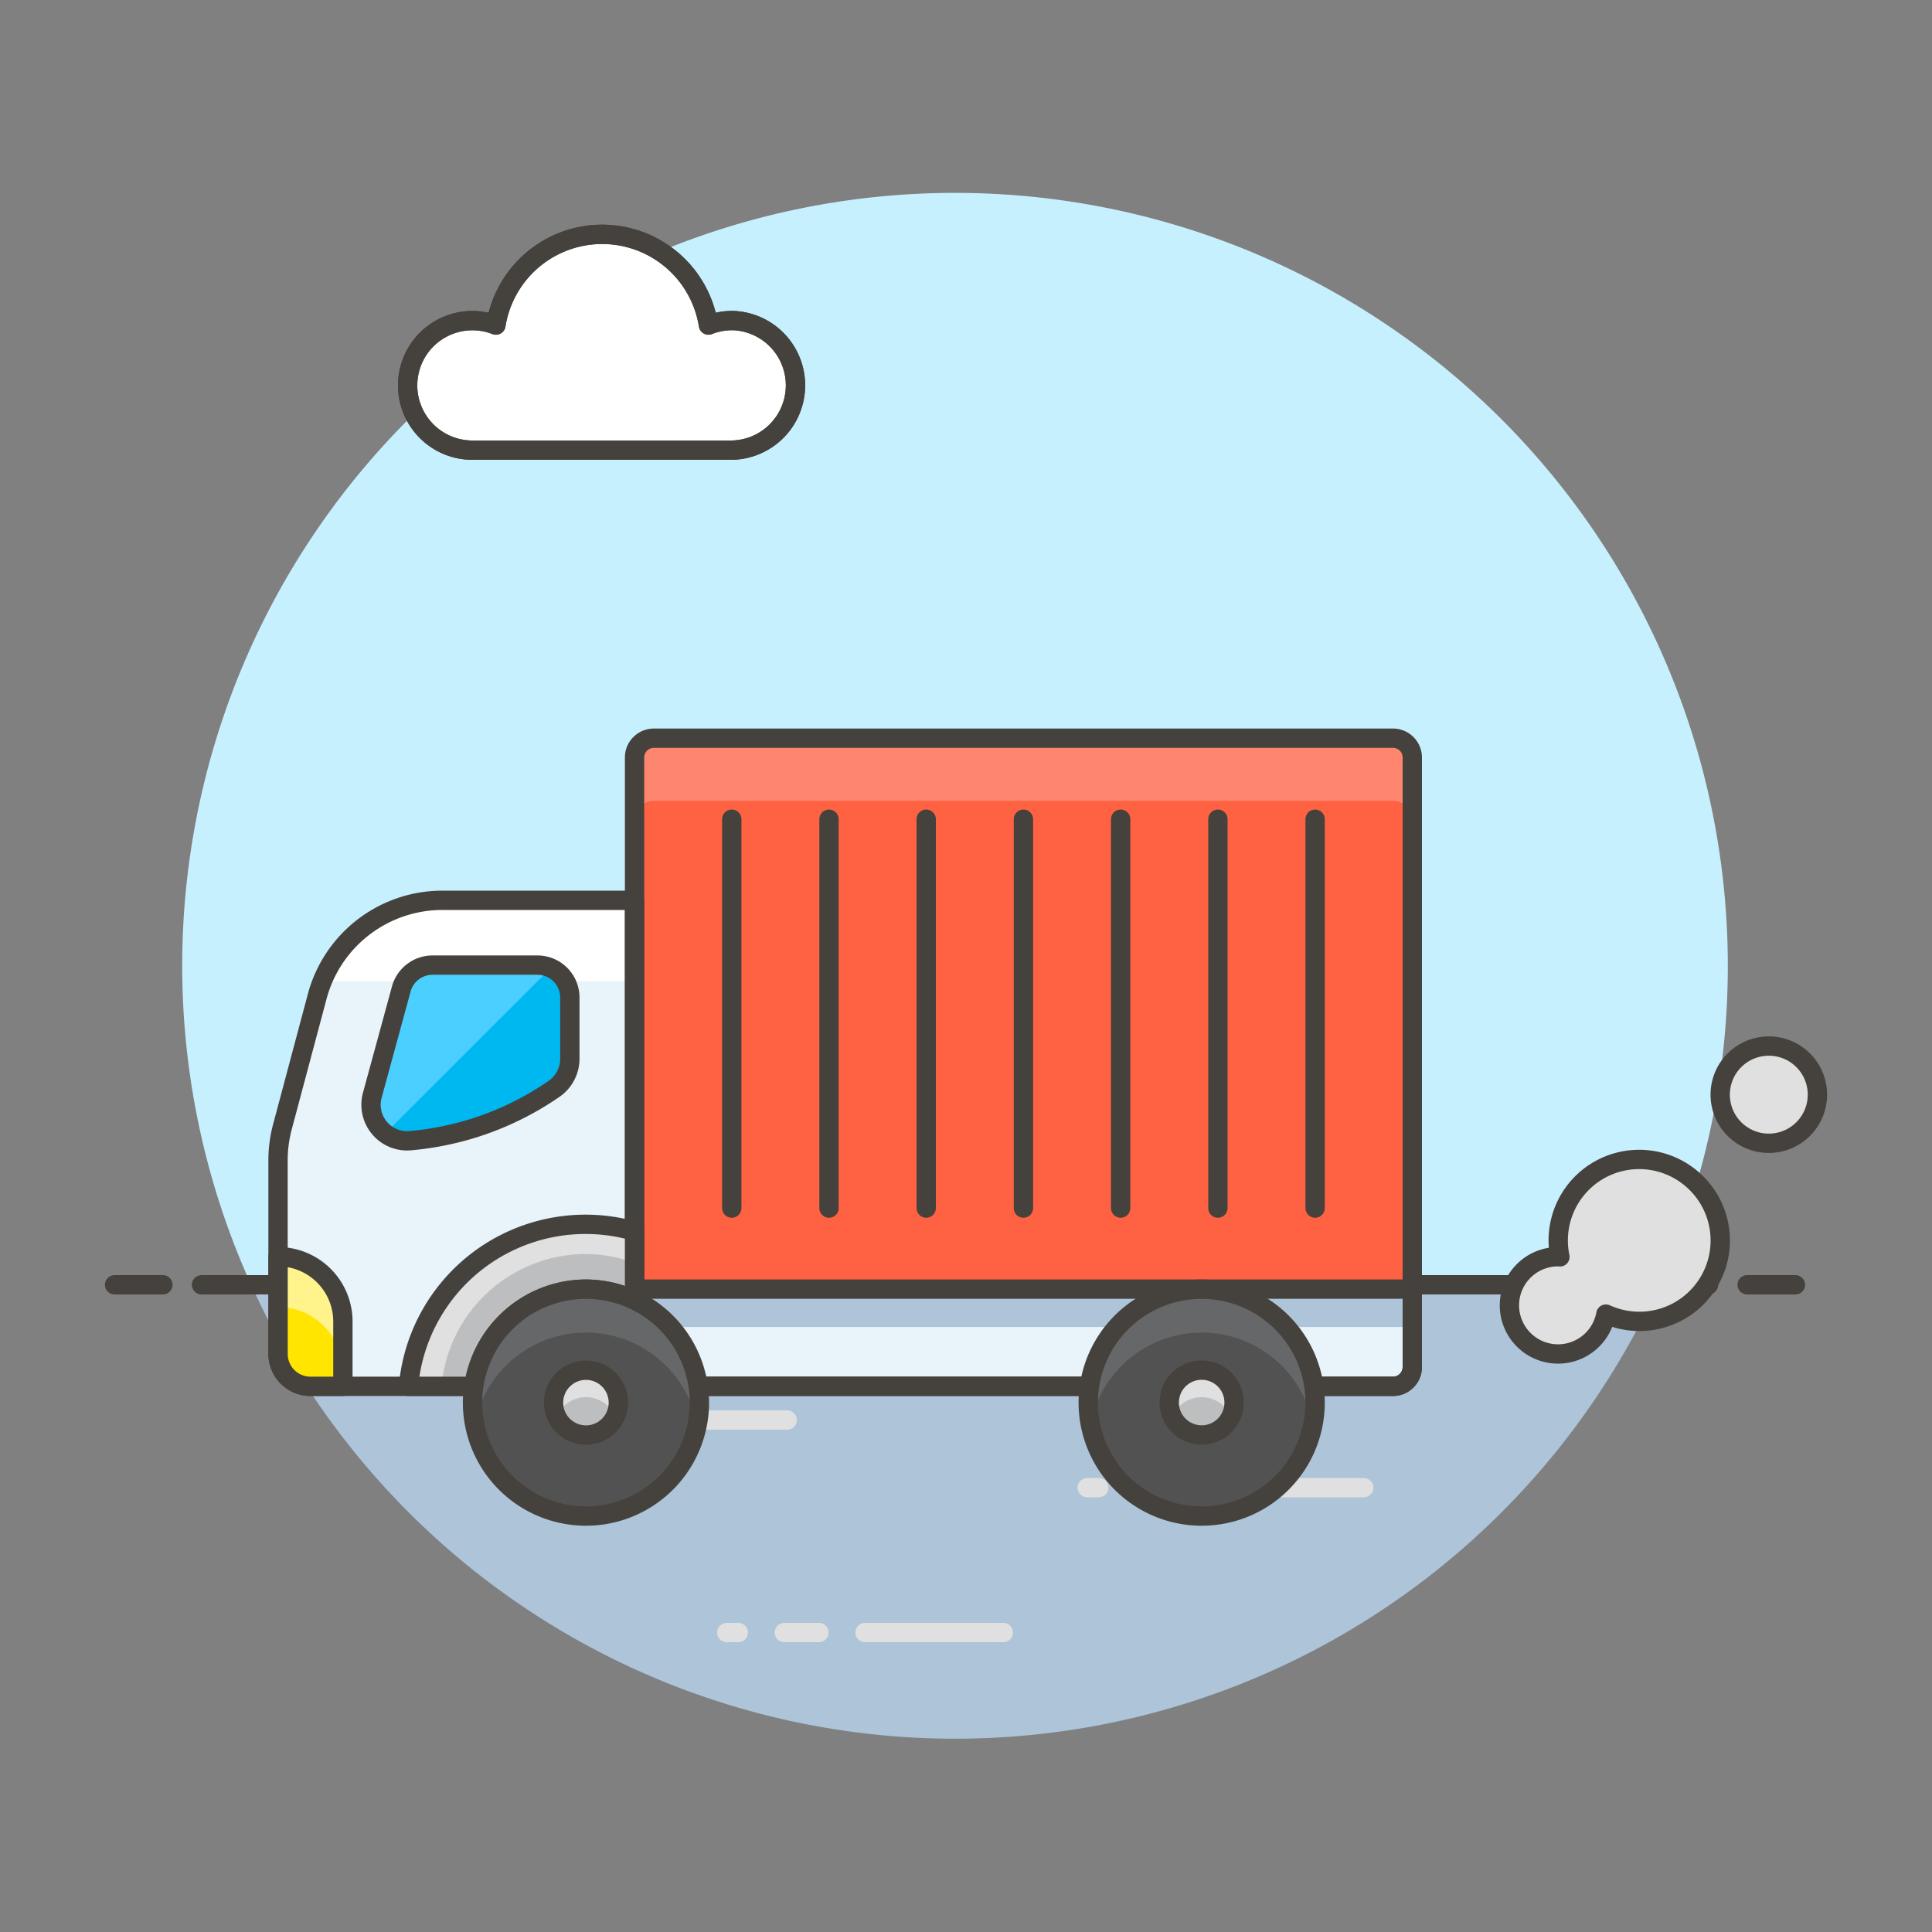 <svg xmlns="http://www.w3.org/2000/svg" viewBox="0 0 100 100"><rect x="0" y="0" width="100" height="100" fill="#808080" stroke="none"/><g class="nc-icon-wrapper"><defs/><path class="a" d="M89.431 50A40 40 0 1 0 13 66.5h72.867A39.844 39.844 0 0 0 89.431 50z" style="" fill="#c7f0ff"/><path class="b" d="M13 66.5a40 40 0 0 0 72.872 0z" style="" fill="#adc4d9"/><path class="c" d="M10.431 66.5h78" fill="none" stroke="#45413c" stroke-linecap="round" stroke-linejoin="round"/><path class="c" d="M5.931 66.5h2.5" fill="none" stroke="#45413c" stroke-linecap="round" stroke-linejoin="round"/><path class="c" d="M90.431 66.5h2.5" fill="none" stroke="#45413c" stroke-linecap="round" stroke-linejoin="round"/><g><path class="d" d="M63.431 77h7.157" fill="none" stroke-linecap="round" stroke="#e0e0e0" stroke-miterlimit="10"/><path class="d" d="M59.256 77h1.789" fill="none" stroke-linecap="round" stroke="#e0e0e0" stroke-miterlimit="10"/><path class="d" d="M56.274 77h.597" fill="none" stroke-linecap="round" stroke="#e0e0e0" stroke-miterlimit="10"/></g><g><path class="d" d="M33.588 73.5h7.156" fill="none" stroke-linecap="round" stroke="#e0e0e0" stroke-miterlimit="10"/><path class="d" d="M29.413 73.5h1.789" fill="none" stroke-linecap="round" stroke="#e0e0e0" stroke-miterlimit="10"/><path class="d" d="M26.431 73.5h.596" fill="none" stroke-linecap="round" stroke="#e0e0e0" stroke-miterlimit="10"/></g><g><path class="d" d="M44.774 84.5h7.157" fill="none" stroke-linecap="round" stroke="#e0e0e0" stroke-miterlimit="10"/><path class="d" d="M40.6 84.5h1.789" fill="none" stroke-linecap="round" stroke="#e0e0e0" stroke-miterlimit="10"/><path class="d" d="M37.618 84.5h.596" fill="none" stroke-linecap="round" stroke="#e0e0e0" stroke-miterlimit="10"/></g><g><path class="e" d="M72.1 38.209H33.844a1 1 0 0 0-1 1v32.548H72.1a1 1 0 0 0 1-1V39.209a1 1 0 0 0-1-1z" style="" fill="#ff6242"/><path class="f" d="M72.1 38.208H33.844a1 1 0 0 0-1 1v3.244a1 1 0 0 1 1-1H72.1a1 1 0 0 1 1 1v-3.244a1 1 0 0 0-1-1z" style="" fill="#ff866e"/><path class="g" d="M73.1 66.724H32.844v5.033H72.1a1 1 0 0 0 1-1z" style="" fill="#e8f4fa"/><path class="b" d="M32.844 66.724h40.258v1.96H32.844z" style="" fill="#adc4d9"/><path class="g" d="M32.844 71.757V46.6H22.9a6.709 6.709 0 0 0-6.483 4.98l-1.8 6.75a6.73 6.73 0 0 0-.226 1.728V70.08a1.677 1.677 0 0 0 1.677 1.677z" style="" fill="#e8f4fa"/><path class="h" d="M16.7 50.789h16.144V46.6H22.9a6.7 6.7 0 0 0-6.2 4.189z" style="" fill="#fff"/><path class="i" d="M72.1 38.209H33.844a1 1 0 0 0-1 1v32.548H72.1a1 1 0 0 0 1-1V39.209a1 1 0 0 0-1-1z" fill="none" stroke="#45413c" stroke-miterlimit="10"/><path class="i" d="M73.1 66.724H32.844v5.033H72.1a1 1 0 0 0 1-1z" fill="none" stroke="#45413c" stroke-miterlimit="10"/><path class="h" d="M37.877 16.593a3.342 3.342 0 0 0-1.208.232 5.569 5.569 0 0 0-11 0 3.352 3.352 0 1 0-1.212 6.475h13.42a3.355 3.355 0 0 0 0-6.709z" style="" fill="#fff"/><path class="j" d="M94.069 56.66a2.516 2.516 0 1 1-2.516-2.516 2.515 2.515 0 0 1 2.516 2.516z" style="" fill="#e0e0e0"/><path class="j" d="M87.809 61.243a4.19 4.19 0 0 0-7.068 3.813c-.031 0-.06-.009-.091-.009a2.517 2.517 0 1 0 2.47 2.971 4.186 4.186 0 0 0 4.689-6.775z" style="" fill="#e0e0e0"/><path class="c" d="M32.844 71.757V46.6H22.9a6.709 6.709 0 0 0-6.483 4.98l-1.8 6.75a6.73 6.73 0 0 0-.226 1.728V70.08a1.677 1.677 0 0 0 1.677 1.677z" fill="none" stroke="#45413c" stroke-linecap="round" stroke-linejoin="round"/><path class="k" d="M17.748 71.757H16.07a1.677 1.677 0 0 1-1.677-1.677v-5.033a3.355 3.355 0 0 1 3.355 3.353z" style="" fill="#ffe500"/><path class="l" d="M14.393 65.047v2.606a3.355 3.355 0 0 1 3.355 3.355V68.4a3.355 3.355 0 0 0-3.355-3.353z" style="" fill="#fff48c"/><path class="m" d="M30.328 66.724a5.817 5.817 0 0 1 2.516.587v-3.584a9.2 9.2 0 0 0-11.7 8.03h3.4a5.854 5.854 0 0 1 5.784-5.033z" style="" fill="#bdbec0"/><path class="j" d="M30.328 64.907a7.451 7.451 0 0 1 2.516.462v-1.642a9.2 9.2 0 0 0-11.7 8.03h1.706a7.522 7.522 0 0 1 7.478-6.85z" style="" fill="#e0e0e0"/><path class="n" d="M37.877 16.593a3.342 3.342 0 0 0-1.208.232 5.569 5.569 0 0 0-11 0 3.352 3.352 0 1 0-1.212 6.475h13.42a3.355 3.355 0 0 0 0-6.709z" fill="none" stroke="#45413c" stroke-linejoin="round"/><path class="n" d="M37.877 16.593a3.342 3.342 0 0 0-1.208.232 5.569 5.569 0 0 0-11 0 3.352 3.352 0 1 0-1.212 6.475h13.42a3.355 3.355 0 0 0 0-6.709z" fill="none" stroke="#45413c" stroke-linejoin="round"/><path class="i" d="M94.069 56.66a2.516 2.516 0 1 1-2.516-2.516 2.515 2.515 0 0 1 2.516 2.516z" fill="none" stroke="#45413c" stroke-miterlimit="10"/><path class="n" d="M87.809 61.243a4.19 4.19 0 0 0-7.068 3.813c-.031 0-.06-.009-.091-.009a2.517 2.517 0 1 0 2.47 2.971 4.186 4.186 0 0 0 4.689-6.775z" fill="none" stroke="#45413c" stroke-linejoin="round"/><path class="n" d="M17.748 71.757H16.07a1.677 1.677 0 0 1-1.677-1.677v-5.033a3.355 3.355 0 0 1 3.355 3.353z" fill="none" stroke="#45413c" stroke-linejoin="round"/><path class="n" d="M30.328 66.724a5.817 5.817 0 0 1 2.516.587v-3.584a9.2 9.2 0 0 0-11.7 8.03h3.4a5.854 5.854 0 0 1 5.784-5.033z" fill="none" stroke="#45413c" stroke-linejoin="round"/><path class="c" d="M37.877 42.402v20.129" fill="none" stroke="#45413c" stroke-linecap="round" stroke-linejoin="round"/><path class="c" d="M42.909 42.402v20.129" fill="none" stroke="#45413c" stroke-linecap="round" stroke-linejoin="round"/><path class="c" d="M47.941 42.402v20.129" fill="none" stroke="#45413c" stroke-linecap="round" stroke-linejoin="round"/><path class="c" d="M52.973 42.402v20.129" fill="none" stroke="#45413c" stroke-linecap="round" stroke-linejoin="round"/><path class="c" d="M58.005 42.402v20.129" fill="none" stroke="#45413c" stroke-linecap="round" stroke-linejoin="round"/><path class="c" d="M63.038 42.402v20.129" fill="none" stroke="#45413c" stroke-linecap="round" stroke-linejoin="round"/><path class="c" d="M68.07 42.402v20.129" fill="none" stroke="#45413c" stroke-linecap="round" stroke-linejoin="round"/><path class="o" d="M36.2 72.6a5.871 5.871 0 1 1-5.871-5.871A5.872 5.872 0 0 1 36.2 72.6z" style="" fill="#525252"/><path class="p" d="M30.328 68.974a5.87 5.87 0 0 1 5.758 4.746 5.872 5.872 0 1 0-11.515 0 5.868 5.868 0 0 1 5.757-4.746z" style="" fill="#656769"/><path class="m" d="M32.005 72.6a1.677 1.677 0 1 1-1.677-1.677 1.677 1.677 0 0 1 1.677 1.677z" style="" fill="#bdbec0"/><path class="j" d="M30.328 72.318a1.671 1.671 0 0 1 1.514.978 1.678 1.678 0 1 0-3.027 0 1.669 1.669 0 0 1 1.513-.978z" style="" fill="#e0e0e0"/><path class="n" d="M36.2 72.6a5.871 5.871 0 1 1-5.871-5.871A5.872 5.872 0 0 1 36.2 72.6z" fill="none" stroke="#45413c" stroke-linejoin="round"/><path class="n" d="M32.005 72.6a1.677 1.677 0 1 1-1.677-1.677 1.677 1.677 0 0 1 1.677 1.677z" fill="none" stroke="#45413c" stroke-linejoin="round"/><g><path class="o" d="M68.069 72.6a5.871 5.871 0 1 1-5.87-5.871 5.871 5.871 0 0 1 5.87 5.871z" style="" fill="#525252"/><path class="p" d="M62.2 68.974a5.869 5.869 0 0 1 5.757 4.746 5.871 5.871 0 1 0-11.515 0 5.869 5.869 0 0 1 5.758-4.746z" style="" fill="#656769"/><path class="m" d="M63.876 72.6a1.678 1.678 0 1 1-1.676-1.682 1.677 1.677 0 0 1 1.676 1.682z" style="" fill="#bdbec0"/><path class="j" d="M62.2 72.318a1.671 1.671 0 0 1 1.513.978 1.652 1.652 0 0 0 .164-.7 1.678 1.678 0 0 0-3.355 0 1.652 1.652 0 0 0 .164.7 1.67 1.67 0 0 1 1.514-.978z" style="" fill="#e0e0e0"/><path class="n" d="M68.069 72.6a5.871 5.871 0 1 1-5.87-5.871 5.871 5.871 0 0 1 5.87 5.871z" fill="none" stroke="#45413c" stroke-linejoin="round"/><path class="n" d="M63.876 72.6a1.678 1.678 0 1 1-1.676-1.682 1.677 1.677 0 0 1 1.676 1.682z" fill="none" stroke="#45413c" stroke-linejoin="round"/></g><path class="q" d="M21.27 59.039a1.868 1.868 0 0 1-2-2.349l1.5-5.5a1.679 1.679 0 0 1 1.619-1.236h5.428a1.678 1.678 0 0 1 1.678 1.678V54.8a1.9 1.9 0 0 1-.864 1.591 15.474 15.474 0 0 1-7.361 2.648z" style="" fill="#00b8f0"/><path class="r" d="M27.812 49.95h-5.428a1.679 1.679 0 0 0-1.619 1.236l-1.5 5.5a1.863 1.863 0 0 0 .381 1.7 1.933 1.933 0 0 0 .3.274l8.554-8.551a1.657 1.657 0 0 0-.688-.159z" style="" fill="#4acfff"/><path class="n" d="M21.27 59.039a1.868 1.868 0 0 1-2-2.349l1.5-5.5a1.679 1.679 0 0 1 1.619-1.236h5.428a1.678 1.678 0 0 1 1.678 1.678V54.8a1.9 1.9 0 0 1-.864 1.591 15.474 15.474 0 0 1-7.361 2.648z" fill="none" stroke="#45413c" stroke-linejoin="round"/></g></g></svg>